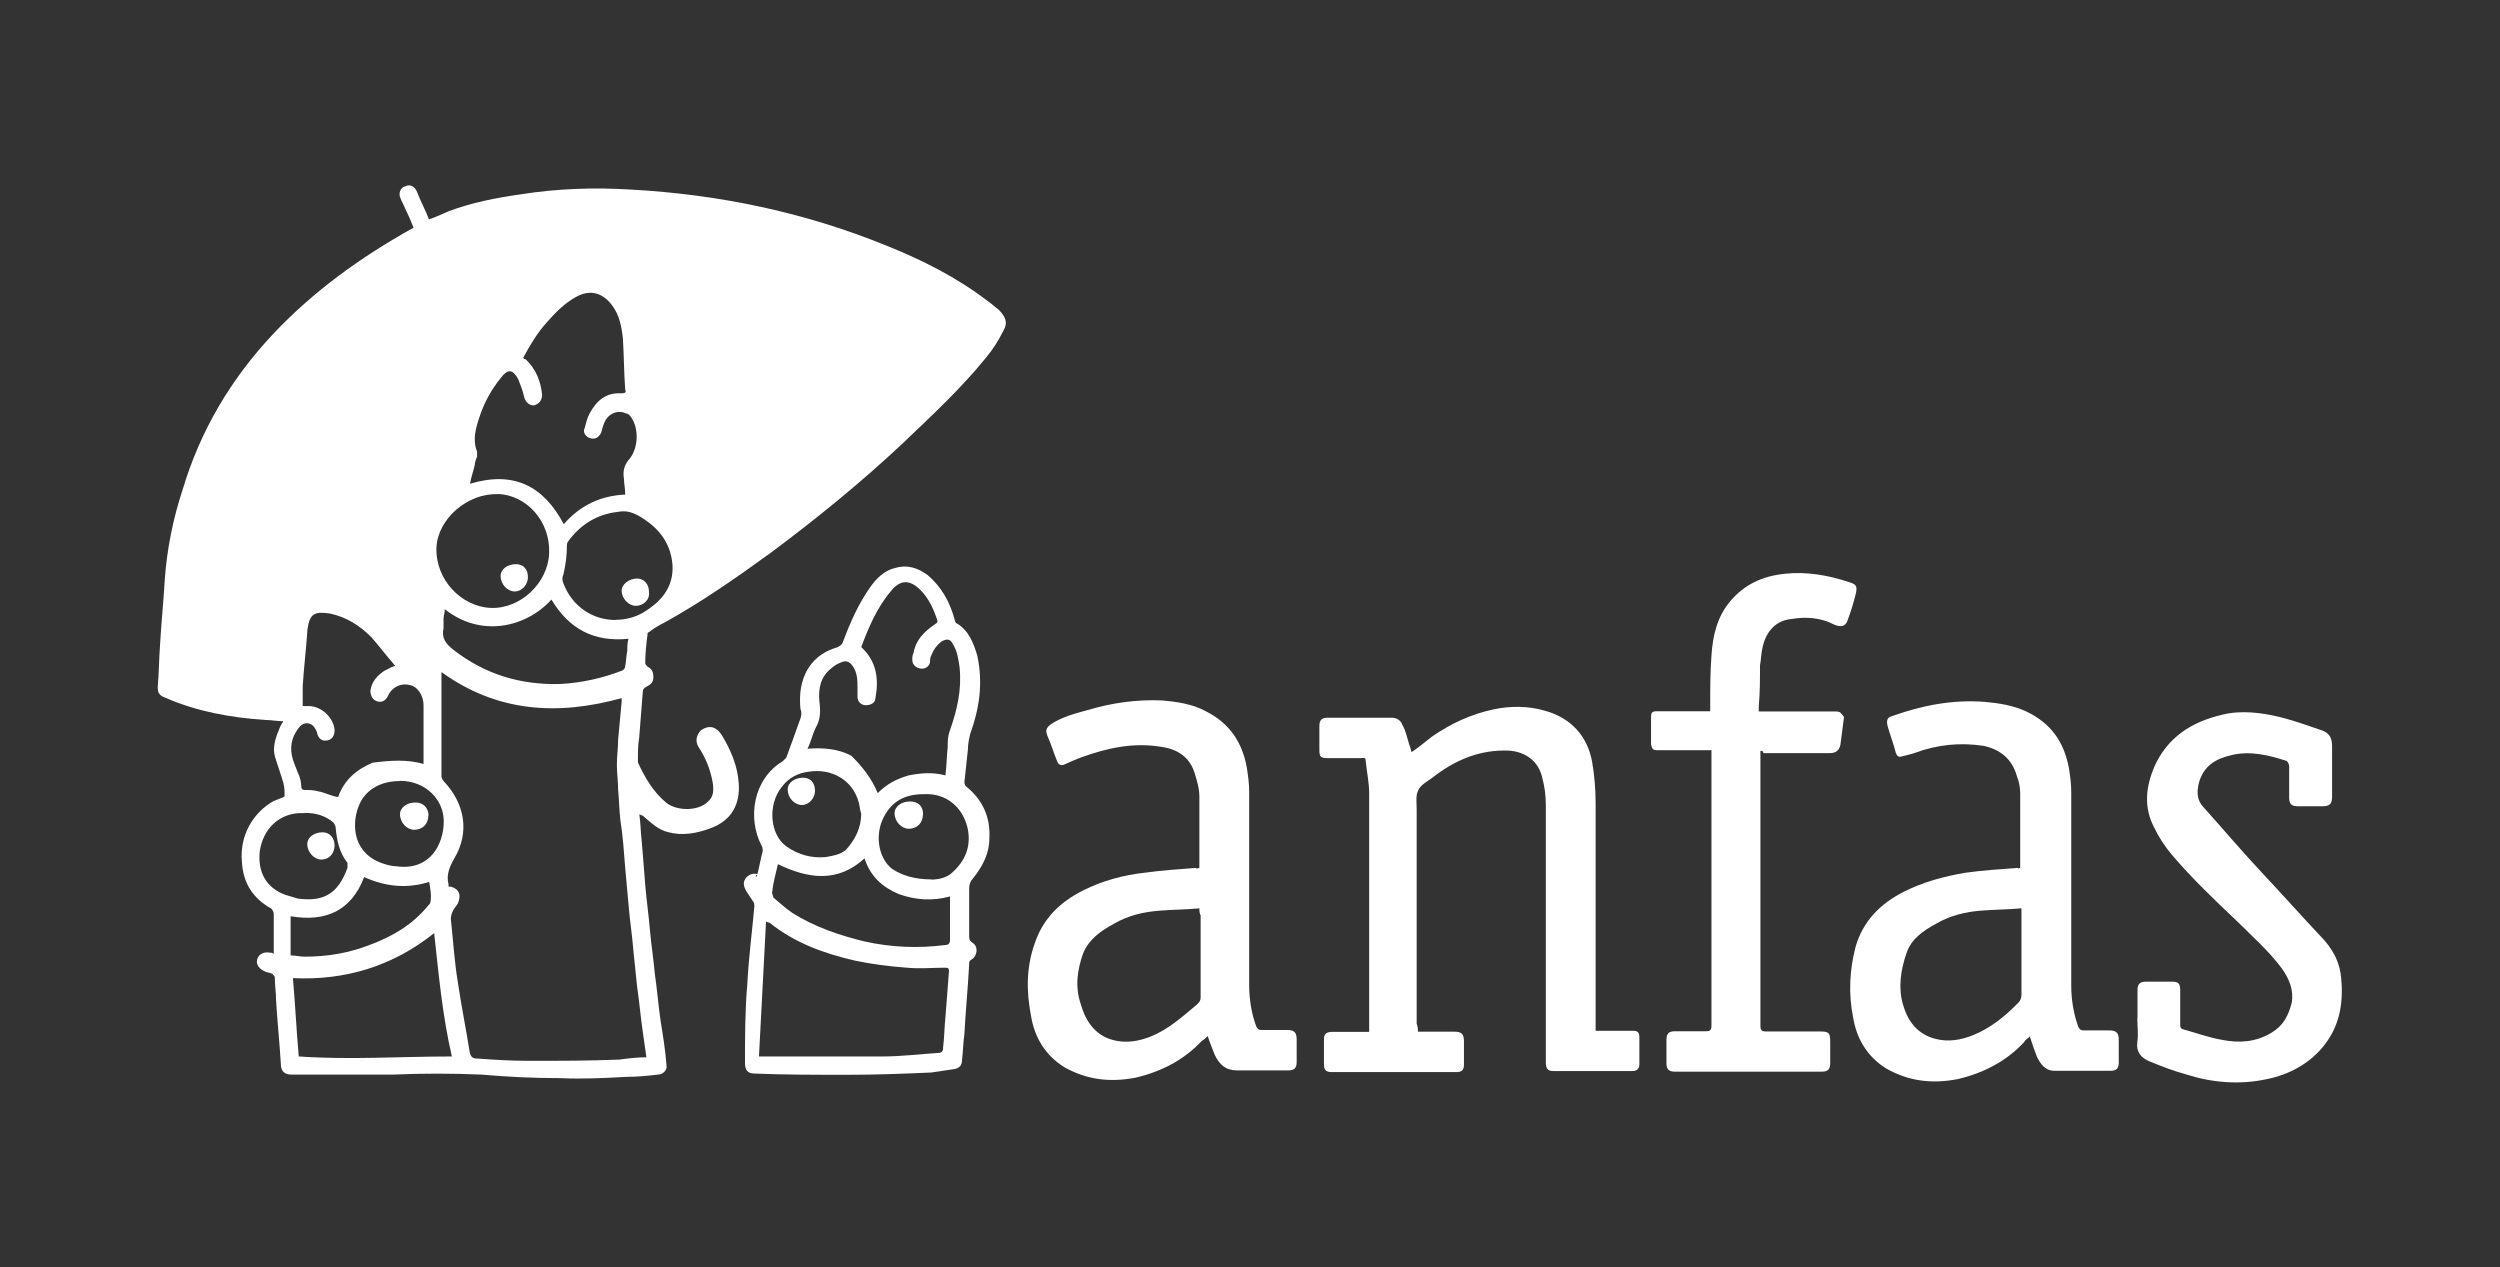 <?xml version="1.0" encoding="UTF-8"?> <svg xmlns="http://www.w3.org/2000/svg" id="Capa_1" viewBox="0 0 120 60.83"><rect x="0" y="0" width="120" height="60.83" fill="#333333" stroke="none"/><defs><style>.cls-1{fill:#fff;}</style></defs><path class="cls-1" d="m30.69,39.1c.06.4.06.85.11,1.25.06.68.11,1.37.17,2.11.06.74.17,1.48.23,2.22.06.68.17,1.37.23,2.05.11.74.17,1.54.28,2.28.11.68.23,1.42.28,2.11.06.23-.17.46-.4.46-.51.06-1.02.11-1.54.11-1.08.06-2.11.11-3.19.06-1.25,0-2.51-.06-3.76-.17-1.42-.06-2.85-.06-4.21,0h-4.9c-.34,0-.51-.17-.51-.51-.06-1.02-.17-2.05-.23-3.07,0-.34-.06-.74-.06-1.08,0-.06-.06-.11-.11-.17-.11-.06-.23-.06-.34-.11-.28-.11-.46-.34-.4-.57.06-.28.34-.4.63-.34.06,0,.11,0,.17.06v-1.94c0-.06-.06-.17-.11-.23-.91-.51-1.37-1.25-1.42-2.28-.11-1.2.51-2.33,1.54-2.9.06,0,.11-.06.17-.06.11-.06.34-.11.34-.17,0-.23,0-.4-.06-.63-.11-.4-.28-.85-.4-1.25s0-.85.17-1.25c.06-.17.11-.28.23-.46-.28,0-.57-.06-.85-.06-1.65-.11-3.3-.4-4.84-1.08-.28-.11-.34-.23-.34-.51.06-.68.06-1.31.11-1.99.06-1.08.17-2.11.23-3.19.11-1.48.4-2.9.85-4.27.85-2.85,2.33-5.35,4.38-7.52,1.94-2.05,4.16-3.64,6.6-5.01.06,0,.06-.06.11-.06-.11-.28-.23-.57-.4-.91-.06-.17-.17-.34-.23-.51-.11-.23,0-.51.23-.57.23-.11.46,0,.57.28.17.46.4.85.57,1.31.34-.11.68-.28.97-.4,1.08-.4,2.22-.63,3.42-.8,1.77-.28,3.53-.34,5.3-.23,4.21.23,8.31,1.08,12.24,2.68,1.71.68,3.42,1.54,4.9,2.68.17.11.34.28.51.4.34.34.46.63.23,1.02-.23.46-.51.91-.85,1.31-1.2,1.48-2.62,2.79-3.99,4.1-1.94,1.82-4.1,3.59-6.32,5.24-1.65,1.2-3.36,2.39-5.12,3.36-.23.11-.51.28-.74.46-.06,0-.06.06-.06.11-.06.46-.11.91-.11,1.37,0,.06.06.11.11.17.23.11.28.28.28.51s-.11.34-.34.46c-.11.06-.17.11-.17.28-.06.74-.11,1.42-.17,2.16-.06.34-.06.68-.06,1.02v.17c.34.74.74,1.42,1.37,1.94.51.4,1.54.4,1.99-.06.28-.23.28-.57.23-.91-.11-.63-.34-1.2-.68-1.71-.17-.28-.11-.57.11-.8.23-.17.51-.23.74-.06.11.06.17.17.23.23.46.74.8,1.54.85,2.39.06.91-.28,1.77-1.42,2.16-.63.23-1.31.34-1.94.17-.51-.11-.85-.46-1.25-.8-.06,0-.11-.06-.17-.06h0Zm.34,11.67c-.06-.4-.11-.8-.17-1.2-.11-.74-.17-1.48-.28-2.22-.06-.57-.11-1.08-.17-1.65-.06-.74-.17-1.48-.23-2.16-.06-.63-.11-1.25-.17-1.88-.06-.74-.11-1.54-.23-2.28-.06-.51-.06-.97-.11-1.48,0-.4-.06-.8-.06-1.2s.06-.8.06-1.2c.06-.63.11-1.2.17-1.82v-.17c-3.07.85-5.98.68-8.65-1.25v5.01c0,.06.06.17.11.23,1.02,1.08,1.25,2.45.51,3.7-.23.4-.4.8-.28,1.25v.11h.11c.4.11.51.4.34.8-.06.11-.17.23-.23.34-.06.11-.11.28-.11.4.11,1.02.17,2.05.34,3.07.17,1.14.4,2.28.57,3.36.06.23.17.28.34.28.85.06,1.65.11,2.51.11,1.42,0,2.9,0,4.33-.06.46-.06.85-.11,1.31-.11Zm-1.02-27.05c0-.28-.06-.51-.06-.74-.06-.34,0-.63.23-.91.46-.51.51-1.48.11-2.05-.06-.06-.11-.17-.23-.17-.34-.17-.74-.06-.97.28-.11.17-.17.4-.23.63-.11.23-.28.34-.51.28s-.4-.28-.28-.51c.06-.23.11-.46.23-.68.34-.63.8-1.02,1.54-.97.17,0,.23-.06.17-.17-.06-.8-.06-1.65-.11-2.45-.06-.57-.17-1.14-.51-1.59-.46-.63-1.08-.8-1.77-.4-.51.28-.97.74-1.37,1.2-.46.51-.8,1.08-1.14,1.71q.06.06.11.06c.51.46.74,1.08.8,1.71,0,.28-.17.46-.4.51-.23,0-.4-.17-.46-.4-.06-.28-.17-.57-.28-.85-.28-.51-.51-.51-.85-.06-.46.57-.8,1.2-1.02,1.88-.17.51-.34,1.08-.11,1.65v.23c-.06.17-.11.28-.11.4-.06.28-.17.57-.23.91,2.11-.63,3.53.11,4.5,1.94.8-.91,1.77-1.37,2.96-1.42Zm-9.68,12.98v-2.85c0-.46-.28-.91-.68-.97-.4-.11-.85.11-1.02.51-.11.23-.28.34-.51.28s-.34-.28-.34-.51c.06-.46.34-.74.68-.97.17-.06.28-.17.51-.23-.4-.46-.74-.91-1.14-1.37-.57-.57-1.2-.97-1.99-1.14-.74-.11-.97,0-1.08.74h0c-.06.91-.17,1.82-.23,2.73v.97h.28c.63,0,1.2.57,1.25,1.14,0,.28-.11.46-.34.51-.28.06-.46-.11-.51-.4-.06-.17-.17-.34-.34-.4-.17-.06-.34,0-.46.11-.34.4-.51.85-.4,1.42.06.28.17.51.28.8.11.23.17.46.17.68,0,.11.06.17.17.17.23,0,.4,0,.63.06.34.06.63.23.97.28.28-.8.85-1.31,1.65-1.65.85-.11,1.65-.17,2.45.06Zm.51,8.09c-1.99,1.59-4.27,2.28-6.78,2.16.11,1.25.17,2.51.28,3.76,2.45.17,4.9,0,7.35,0-.46-1.99-.63-3.93-.85-5.92Zm3.07-21.07c-1.48-.06-2.9,1.2-2.96,2.56-.06,1.54,1.2,2.85,2.62,2.9s2.73-1.2,2.79-2.62c.06-1.54-1.08-2.79-2.45-2.85Zm-2.56,5.52c0,.17-.06.34-.06.46v.46c-.11.46.11.74.46,1.02,1.54,1.2,3.25,1.71,5.18,1.65,1.02-.06,1.99-.28,2.9-.63.06,0,.17-.11.17-.17.06-.28.06-.57.11-.8,0-.17,0-.4.06-.57-1.65.17-2.85-.46-3.7-1.88-1.25,1.37-3.42,1.82-5.12.46Zm8.2.51c.46,0,.91-.11,1.31-.34.85-.51,1.48-1.2,1.42-2.28-.06-.85-.46-1.54-1.14-2.05-.46-.34-.91-.63-1.48-.51-1.02.11-1.82.63-2.39,1.42-.06.06-.06.17-.06.23,0,.46-.06.91-.17,1.37-.06.11-.06.28,0,.4.4,1.08,1.37,1.77,2.51,1.77Zm-8.94,12.58c-1.08.34-2.11.23-3.13-.23-.63,1.65-1.88,2.16-3.53,1.88v1.88c.23,0,.46.06.68.06,1.08,0,2.11-.17,3.13-.57,1.08-.4,2.05-.97,2.79-1.88.06-.06.11-.11.11-.17.06-.28,0-.63-.06-.97Zm-1.42-4.84c-.97,0-1.71.46-1.99,1.25-.34.91-.23,2.28,1.25,2.73.17.06.4.11.57.11,1.59.23,2.28-1.02,2.28-2.16,0-1.02-.85-1.94-2.11-1.94Zm-4.56,1.54h-.28c-.97.06-1.71.74-1.88,1.82-.11.97.28,1.77,1.25,2.11.17.06.4.11.57.17,1.25.17,1.94-.23,2.39-1.48v-.23c-.4-.51-.51-1.08-.57-1.71,0-.06-.06-.17-.11-.23-.4-.34-.85-.46-1.37-.46Z"></path><path class="cls-1" d="m68.04,49.52h1.77c.34,0,.46.11.46.46v1.14c0,.23-.11.34-.34.34h-6.04c-.23,0-.34-.11-.34-.34v-1.25c0-.23.11-.34.4-.34h1.77v-11.44c0-.51-.11-1.02-.17-1.59,0-.17-.11-.11-.23-.11h-1.59c-.34,0-.4-.06-.4-.4v-1.14c0-.28.11-.4.4-.4h3.07c.28,0,.46.17.51.34.17.28.23.63.34.97.06.11.06.23.11.34.34-.23.68-.51.97-.74.91-.63,1.88-1.08,2.96-1.31.8-.17,1.65-.17,2.45.06,1.25.34,2.05,1.2,2.28,2.45.11.63.17,1.31.17,1.99v10.93h1.82c.23,0,.28.11.28.34v1.25c0,.23-.11.34-.34.34h-3.81c-.23,0-.34-.11-.34-.4v-12.36c0-.46-.06-.91-.17-1.31-.17-.8-.8-1.25-1.59-1.31-1.42-.06-2.62.46-3.7,1.31-.23.17-.57.34-.68.63-.11.23-.06.57-.06.91v10.25c.06.17.06.28.06.4Z"></path><path class="cls-1" d="m57.57,41.66v-3.42c0-.4-.11-.74-.23-1.14-.23-.74-.8-1.14-1.59-1.25-1.37-.23-2.62.06-3.87.51-.28.11-.57.23-.8.34-.17.06-.28,0-.34-.17-.17-.4-.28-.8-.46-1.2-.11-.28-.06-.4.17-.57.51-.34,1.14-.51,1.77-.68,1.14-.34,2.33-.51,3.53-.46.74.06,1.48.17,2.11.51,1.14.57,1.77,1.48,1.99,2.73.06.4.11.74.11,1.14v9.28c0,.68.11,1.37.34,1.99.06.11.11.17.23.17h1.25c.34,0,.46.11.46.46v1.08c0,.28-.11.4-.4.4h-2.45c-.57,0-.85-.28-1.08-.74-.11-.28-.23-.57-.34-.91-.11.11-.17.17-.28.23-.85.91-1.94,1.48-3.19,1.77-1.2.23-2.33.11-3.42-.51-.91-.57-1.42-1.42-1.59-2.45-.23-1.2-.23-2.33.17-3.47.4-1.2,1.2-1.99,2.33-2.56.91-.46,1.94-.74,2.96-.85.8-.11,1.65-.17,2.45-.23.06.06.11,0,.17,0Zm0,1.94c-.63.06-1.25.06-1.88.11-.8.06-1.54.23-2.22.63-.63.34-1.2.74-1.48,1.42-.28.8-.4,1.59-.11,2.45.23.8.68,1.48,1.54,1.71.63.17,1.25.06,1.82-.17.85-.34,1.54-.97,2.22-1.54.11-.11.17-.17.17-.34v-3.93c-.06-.11-.06-.23-.06-.34Z"></path><path class="cls-1" d="m96.97,41.66v-3.59c0-.28-.06-.57-.17-.85-.23-.8-.8-1.25-1.59-1.42-1.14-.17-2.22-.06-3.3.34-.17.06-.4.11-.63.17-.17.06-.23-.06-.28-.17-.11-.46-.28-.85-.4-1.31-.06-.28,0-.4.23-.46,1.42-.51,2.9-.8,4.44-.68.68.06,1.37.17,1.99.46,1.2.57,1.82,1.48,2.05,2.73.06.4.11.74.11,1.14v9.28c0,.68.11,1.37.34,1.99.06.11.11.17.23.17h1.25c.34,0,.46.11.46.46v1.08c0,.28-.11.4-.4.4h-2.68c-.46,0-.68-.34-.85-.68-.11-.28-.23-.63-.34-.97-.11.11-.23.17-.28.28-.85.91-1.94,1.48-3.19,1.77-1.2.23-2.33.11-3.42-.51-.91-.57-1.42-1.42-1.59-2.45-.23-1.14-.17-2.28.11-3.36.34-1.25,1.2-2.11,2.33-2.68.91-.46,1.94-.74,2.96-.91.8-.11,1.65-.17,2.51-.23,0,.06.06,0,.11,0Zm.06,1.94c-.68.06-1.31.06-1.94.11-.74.06-1.48.23-2.16.63-.63.34-1.2.74-1.42,1.42-.28.8-.4,1.65-.17,2.45s.68,1.42,1.54,1.65c.63.17,1.25.06,1.82-.17.85-.34,1.54-.91,2.16-1.54.11-.11.17-.23.17-.4v-4.16Z"></path><path class="cls-1" d="m84.5,36.02v13.21c0,.23.06.28.28.28h2.56c.46,0,.51.06.51.51v1.02c0,.28-.11.4-.4.4h-7.06c-.28,0-.4-.11-.4-.4v-1.14c0-.28.11-.4.4-.4h1.48c.23,0,.28-.06.28-.28v-13.21h-2.56c-.28,0-.28-.06-.34-.28v-1.31c0-.23.06-.28.28-.28h2.56v-.28c0-.8,0-1.59.06-2.39.06-.97.28-1.88.91-2.62.68-.8,1.54-1.2,2.62-1.31,1.02-.11,2.05.06,3.07.4.34.11.4.17.34.51-.11.46-.23.85-.4,1.31-.11.34-.34.34-.63.23-.63-.34-1.37-.4-2.05-.28-.74.06-1.25.57-1.42,1.42-.06.28-.06.57-.11.8,0,.68,0,1.31-.06,1.99v.23h3.64c.11,0,.23,0,.28.06s.17.17.17.23c-.06.46-.11.85-.17,1.31-.06.28-.23.4-.51.4h-3.19c0-.11-.06-.11-.17-.11Z"></path><path class="cls-1" d="m36.33,42.06c.11-.4.17-.8.28-1.2,0-.11,0-.17-.06-.28-.68-1.31-.4-3.19,1.02-4.04.06-.06.11-.11.17-.17.23-.63.46-1.25.68-1.88.06-.17.06-.34,0-.46-.06-.68,0-1.37.4-1.99.34-.51.8-.8,1.37-.97.11-.06.23-.11.28-.28.34-.91.74-1.82,1.31-2.62.28-.4.68-.8,1.2-.91.57-.17,1.08,0,1.54.34.68.57,1.08,1.31,1.31,2.16,0,.06.06.17.11.17.57.34.8.97.97,1.54.28,1.31.11,2.51-.34,3.76-.06.23-.11.51-.11.74-.06.51-.11,1.08-.17,1.59,0,.06.06.17.06.17.8.63,1.2,1.48,1.14,2.51,0,.74-.34,1.37-.8,1.94-.11.11-.17.28-.17.46v2.28c0,.11,0,.23.17.34.28.17.23.63-.06.8-.11.06-.11.11-.11.23-.06,1.14-.17,2.22-.23,3.36-.06.4-.06.8-.11,1.2,0,.28-.11.4-.34.46-.4.06-.74.11-1.14.17-1.37.06-2.68.11-4.04.11-1.48,0-2.96,0-4.44-.06-.34,0-.46-.17-.46-.51,0-1.25,0-2.51.11-3.76.06-1.25.23-2.51.34-3.76,0-.06,0-.17-.06-.23-.11-.17-.23-.34-.34-.51-.11-.23-.17-.4,0-.63.17-.17.34-.23.57-.17-.17.11-.11.11-.06.11Zm.11,8.65h5.92c.91,0,1.77-.11,2.68-.17.23,0,.23-.17.23-.28.06-.46.06-.97.11-1.42.06-.74.11-1.48.17-2.22,0-.17-.06-.17-.23-.17-.57,0-1.2.06-1.77,0-.85-.06-1.71-.17-2.51-.34-1.48-.34-2.9-.85-4.1-1.82,0,0-.06,0-.17-.06-.11,2.16-.23,4.33-.34,6.49Zm5.69-12.64c.46-.46.91-.68,1.48-.85.57-.11,1.14-.17,1.77,0,.06-.46.06-.91.11-1.37,0-.28,0-.51.11-.8.34-.97.57-1.94.46-3.02-.06-.4-.11-.8-.34-1.14-.11-.23-.28-.23-.51-.11-.23.17-.4.4-.51.68-.06.11-.06.23-.06.34-.06.23-.28.34-.51.28s-.34-.23-.34-.4c0-.11,0-.23.06-.34.11-.63.51-1.02,1.02-1.37.06-.06.17-.06.11-.23-.17-.51-.4-1.02-.8-1.42-.51-.51-.97-.51-1.42.06-.68.8-1.08,1.77-1.42,2.68.74.68.85,1.54.68,2.45,0,.23-.23.34-.46.34s-.4-.17-.4-.4v-.4c0-.4,0-.74-.23-1.08-.17-.23-.34-.28-.57-.17-.17.06-.34.17-.46.28-.51.4-.63.97-.57,1.59.06.46.06.85-.17,1.25-.17.34-.23.68-.4,1.02.74-.06,1.48,0,2.11.34.51.51.97,1.08,1.25,1.77Zm-.63,3.13c-1.31,1.2-2.73.97-4.16.28-.11.46-.23.91-.28,1.37,0,.06.06.17.06.23.28.23.57.51.91.74,1.08.68,2.28,1.08,3.47,1.37,1.25.28,2.56.34,3.87.17.23,0,.23-.17.23-.28v-2.05c-.85.23-1.65.17-2.45-.11-.8-.34-1.37-.85-1.65-1.71Zm3.19,1.02c.28,0,.74-.06,1.02-.34.63-.57.91-1.25.74-2.11-.23-1.02-1.02-1.71-2.11-1.65-.91,0-1.59.34-1.99,1.25-.34.8-.17,1.82.46,2.33.51.34,1.14.51,1.88.51Zm-3.36-3.19c-.06-.17-.06-.34-.11-.51-.28-1.08-1.31-1.65-2.39-1.48-.51.06-.97.28-1.31.74-.68.85-.57,2.28.23,2.85.57.4,1.2.57,1.88.51.34-.06.68-.11.97-.34.46-.51.74-1.08.74-1.77Z"></path><path class="cls-1" d="m102.6,48.89v-1.37c0-.28.11-.4.4-.4h1.25c.28,0,.4.06.4.4v1.65c0,.11,0,.17.11.23.63.17,1.25.4,1.88.51.85.17,1.65.11,2.39-.34.57-.34.8-.8.97-1.42.11-.63-.11-1.14-.46-1.65-.63-.85-1.42-1.54-2.16-2.28-1.08-1.02-2.16-2.05-3.13-3.19-.34-.4-.63-.85-.85-1.31-.51-.97-.4-1.94,0-2.9.63-1.42,1.77-2.16,3.25-2.51.91-.23,1.88-.11,2.79.11.68.17,1.31.4,1.99.63.34.11.51.34.51.74v2.45c0,.34-.11.46-.46.46h-1.2c-.28,0-.4-.11-.4-.4v-1.54c0-.06-.06-.17-.11-.23-.85-.28-1.77-.51-2.68-.28-.74.17-1.31.51-1.54,1.31-.11.46-.11.85.23,1.2.97,1.08,1.88,2.16,2.85,3.19.91.97,1.82,1.99,2.73,2.96.57.57.97,1.25,1.02,2.11.11,1.2-.11,2.28-.85,3.19-.68.85-1.65,1.37-2.73,1.59-1.31.28-2.62.17-3.87-.23-.63-.17-1.2-.4-1.77-.63-.4-.17-.63-.46-.57-.91.06-.4,0-.8,0-1.14Z"></path><path class="cls-1" d="m24.77,27.08c.34,0,.57.23.57.63,0,.34-.28.68-.63.68s-.68-.34-.68-.74c0-.34.34-.57.74-.57Z"></path><path class="cls-1" d="m30.52,29.08c-.34,0-.68-.34-.68-.74,0-.28.34-.57.74-.57.34,0,.57.28.57.63.06.4-.28.68-.63.68Z"></path><path class="cls-1" d="m20.56,39.15c0,.4-.28.68-.68.68-.34,0-.68-.34-.68-.74,0-.34.34-.57.74-.57.4,0,.63.28.63.63Z"></path><path class="cls-1" d="m15.43,41.26c-.34,0-.68-.34-.68-.74,0-.34.34-.57.74-.57.34,0,.57.28.57.63,0,.4-.28.68-.63.68Z"></path><path class="cls-1" d="m44.3,39.1c0,.4-.28.68-.68.68-.34,0-.68-.34-.68-.74,0-.34.34-.57.74-.57.4,0,.63.23.63.63Z"></path><path class="cls-1" d="m39.12,37.96c0,.34-.28.68-.63.68s-.68-.34-.68-.74c0-.34.34-.57.74-.57.34,0,.57.23.57.63Z"></path></svg> 